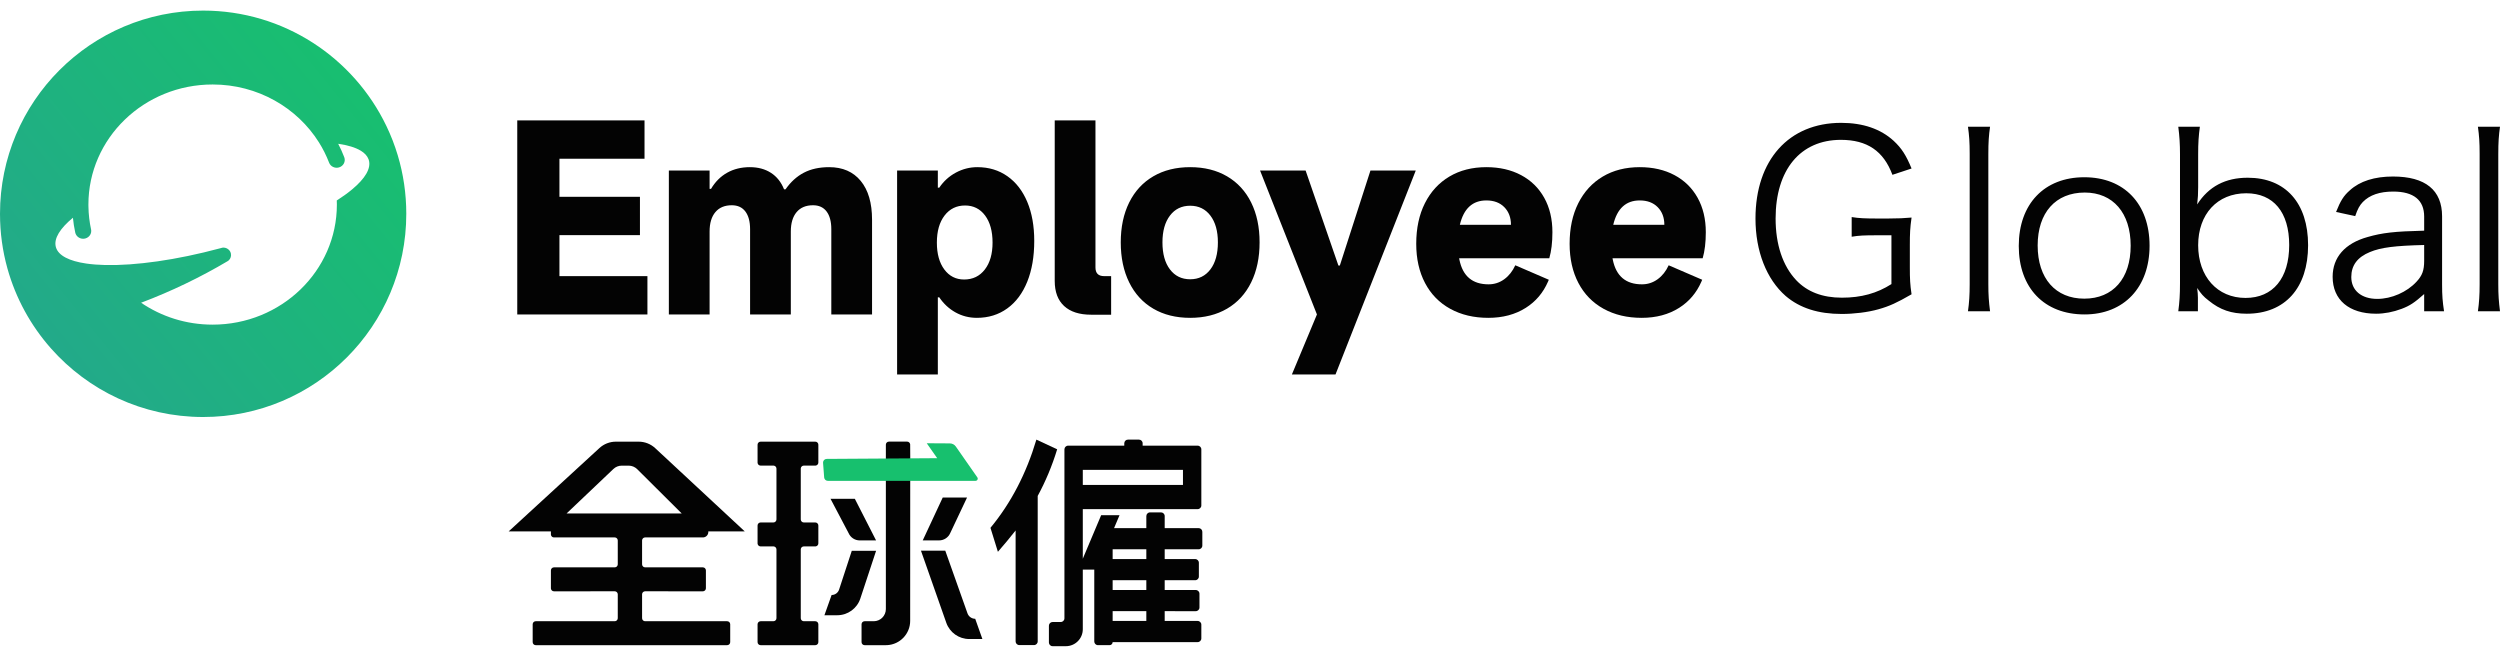 <?xml version="1.0" encoding="UTF-8"?>
<svg width="472px" height="124px" viewBox="0 0 472 124" version="1.1" xmlns="http://www.w3.org/2000/svg" xmlns:xlink="http://www.w3.org/1999/xlink">
    <title>编组</title>
    <defs>
        <linearGradient x1="99.968%" y1="20.005%" x2="14.075%" y2="89.539%" id="linearGradient-1">
            <stop stop-color="#17C06E" offset="0%"></stop>
            <stop stop-color="#23A98A" offset="100%"></stop>
        </linearGradient>
    </defs>
    <g id="页面-1" stroke="none" stroke-width="1" fill="none" fill-rule="evenodd">
        <g id="编组">
            <rect id="矩形" x="0" y="0" width="472" height="124"></rect>
            <g id="编组-48" transform="translate(0, 2)">
                <path d="M347.698,57.275 C350.061,57.275 352.655,56.954 354.601,56.404 C356.732,55.808 358.122,55.166 360.902,53.561 C360.624,51.727 360.578,50.627 360.578,48.472 L360.578,44.255 C360.578,42.146 360.624,40.999 360.902,39.074 C359.586,39.2 358.386,39.249 356.518,39.256 L354.647,39.257 C352.146,39.257 350.987,39.211 349.597,38.982 L349.597,42.696 C350.895,42.467 351.96,42.421 354.37,42.421 L357.103,42.421 L357.103,51.636 C354.37,53.378 351.404,54.203 347.744,54.203 C344.084,54.203 341.211,53.103 339.126,50.902 C336.578,48.197 335.234,44.163 335.234,39.257 C335.234,30.042 339.914,24.403 347.559,24.403 C352.516,24.403 355.62,26.512 357.288,31.005 L360.902,29.813 C359.883,27.337 359.049,26.008 357.52,24.587 C355.064,22.34 351.729,21.194 347.605,21.194 C337.736,21.194 331.435,28.208 331.435,39.257 C331.435,45.447 333.52,50.719 337.134,53.882 C339.821,56.174 343.296,57.275 347.698,57.275 Z M375.722,56.77 C375.49,54.937 375.398,53.699 375.398,51.636 L375.398,27.108 C375.398,24.816 375.49,23.578 375.722,21.927 L371.552,21.927 C371.784,23.578 371.876,24.816 371.876,27.062 L371.876,51.636 C371.876,53.699 371.784,55.12 371.552,56.77 L375.722,56.77 Z M393.56,57.366 C401.019,57.366 405.838,52.232 405.838,44.392 C405.838,36.507 401.066,31.463 393.513,31.463 C385.961,31.463 381.143,36.507 381.143,44.438 C381.143,52.369 385.961,57.366 393.56,57.366 Z M393.513,54.386 C388.093,54.386 384.71,50.581 384.71,44.346 C384.71,38.157 388.093,34.352 393.606,34.352 C398.934,34.352 402.27,38.203 402.27,44.392 C402.27,50.581 398.934,54.386 393.513,54.386 Z M424.185,57.229 C431.413,57.229 435.768,52.369 435.768,44.3 C435.768,36.323 431.506,31.555 424.371,31.555 C420.154,31.555 417.004,33.206 414.826,36.598 C414.965,35.406 415.012,34.581 415.012,33.343 L415.012,27.154 C415.012,24.953 415.104,23.624 415.336,21.927 L411.259,21.927 C411.49,23.715 411.583,25.183 411.583,27.108 L411.583,51.498 C411.583,53.699 411.49,55.028 411.259,56.77 L414.965,56.77 L414.965,54.203 C414.965,53.607 414.919,53.24 414.826,52.369 C415.568,53.47 415.985,53.974 417.004,54.753 C419.135,56.495 421.266,57.229 424.185,57.229 Z M423.954,54.249 C418.625,54.249 415.012,50.214 415.012,44.3 C415.012,38.432 418.625,34.489 424.093,34.489 C429.236,34.489 432.201,38.065 432.201,44.255 C432.201,50.535 429.143,54.249 423.954,54.249 Z M448.602,57.229 C450.178,57.229 451.846,56.908 453.421,56.312 C454.996,55.716 455.876,55.12 457.683,53.515 L457.683,56.77 L461.436,56.77 C461.158,54.937 461.066,53.79 461.066,51.727 L461.066,38.845 C461.066,33.893 457.915,31.326 451.799,31.326 C448.324,31.326 445.544,32.197 443.645,33.939 C442.486,34.948 441.884,35.911 441.05,38.019 L444.664,38.799 C445.127,37.423 445.498,36.782 446.1,36.14 C447.398,34.81 449.297,34.168 451.846,34.168 C455.691,34.168 457.683,35.773 457.683,38.891 L457.683,41.55 C451.985,41.687 449.761,41.962 447.027,42.742 C442.718,43.934 440.402,46.593 440.402,50.26 C440.402,54.616 443.506,57.229 448.602,57.229 Z M448.834,54.432 C445.822,54.432 443.923,52.828 443.923,50.306 C443.923,48.106 445.081,46.547 447.444,45.584 C449.529,44.713 452.17,44.392 457.683,44.255 L457.683,47.235 C457.683,49.068 457.313,50.031 456.247,51.177 C454.44,53.149 451.521,54.432 448.834,54.432 Z M472,56.77 C471.768,54.937 471.676,53.699 471.676,51.636 L471.676,27.108 C471.676,24.816 471.768,23.578 472,21.927 L467.83,21.927 C468.062,23.578 468.154,24.816 468.154,27.062 L468.154,51.636 C468.154,53.699 468.062,55.12 467.83,56.77 L472,56.77 Z" id="SalaryGlobal" fill="#030303" fill-rule="nonzero"></path>
                <path d="M122.233,57.371 L122.233,50.134 L105.622,50.134 L105.622,42.396 L120.822,42.396 L120.822,35.159 L105.622,35.159 L105.622,27.967 L121.686,27.967 L121.686,20.73 L97.658,20.73 L97.658,57.371 L122.233,57.371 Z M133.971,57.371 L133.971,41.713 C133.971,40.135 134.335,38.914 135.063,38.049 C135.791,37.184 136.822,36.752 138.157,36.752 C139.28,36.752 140.137,37.146 140.729,37.935 C141.32,38.724 141.616,39.832 141.616,41.258 L141.616,41.258 L141.616,57.371 L149.307,57.371 L149.307,41.713 C149.307,40.135 149.671,38.914 150.399,38.049 C151.127,37.184 152.158,36.752 153.493,36.752 C154.616,36.752 155.473,37.146 156.065,37.935 C156.656,38.724 156.952,39.832 156.952,41.258 L156.952,41.258 L156.952,57.371 L164.643,57.371 L164.643,39.483 C164.643,36.327 163.93,33.884 162.504,32.154 C161.078,30.425 159.091,29.56 156.542,29.56 C154.692,29.56 153.099,29.909 151.764,30.607 C150.429,31.305 149.276,32.352 148.306,33.748 L148.306,33.748 L148.032,33.748 C147.486,32.382 146.66,31.343 145.552,30.63 C144.445,29.917 143.118,29.56 141.57,29.56 C139.962,29.56 138.537,29.909 137.293,30.607 C136.049,31.305 135.033,32.321 134.244,33.657 L134.244,33.657 L133.971,33.657 L133.971,30.197 L126.28,30.197 L126.28,57.371 L133.971,57.371 Z M177.063,68.705 L177.063,54.139 L177.336,54.139 C178.156,55.353 179.18,56.301 180.408,56.984 C181.637,57.667 182.979,58.008 184.436,58.008 C186.62,58.008 188.531,57.417 190.17,56.233 C191.808,55.05 193.067,53.366 193.947,51.181 C194.827,48.996 195.266,46.432 195.266,43.488 C195.266,40.666 194.827,38.208 193.947,36.114 C193.067,34.021 191.815,32.405 190.192,31.267 C188.569,30.129 186.681,29.56 184.527,29.56 C183.101,29.56 181.751,29.901 180.476,30.584 C179.202,31.267 178.156,32.215 177.336,33.429 L177.336,33.429 L177.063,33.429 L177.063,30.197 L169.373,30.197 L169.373,68.705 L177.063,68.705 Z M182.024,50.771 C180.476,50.771 179.233,50.141 178.292,48.882 C177.352,47.623 176.881,45.931 176.881,43.807 C176.881,41.652 177.367,39.946 178.338,38.686 C179.308,37.427 180.598,36.797 182.206,36.797 C183.783,36.797 185.042,37.427 185.983,38.686 C186.923,39.946 187.394,41.652 187.394,43.807 C187.394,45.931 186.908,47.623 185.937,48.882 C184.967,50.141 183.662,50.771 182.024,50.771 Z M209.781,57.417 L209.781,50.134 L208.461,50.134 C207.369,50.134 206.823,49.588 206.823,48.495 L206.823,48.495 L206.823,20.73 L199.132,20.73 L199.132,51.044 C199.132,53.108 199.723,54.686 200.907,55.778 C202.09,56.87 203.789,57.417 206.003,57.417 L206.003,57.417 L209.781,57.417 Z M224.704,58.008 C227.374,58.008 229.695,57.432 231.667,56.279 C233.639,55.126 235.156,53.472 236.218,51.317 C237.279,49.163 237.81,46.644 237.81,43.761 C237.81,40.879 237.279,38.368 236.218,36.228 C235.156,34.089 233.639,32.443 231.667,31.29 C229.695,30.137 227.374,29.56 224.704,29.56 C222.034,29.56 219.714,30.137 217.742,31.29 C215.77,32.443 214.253,34.089 213.191,36.228 C212.129,38.368 211.598,40.879 211.598,43.761 C211.598,46.644 212.129,49.163 213.191,51.317 C214.253,53.472 215.77,55.126 217.742,56.279 C219.714,57.432 222.034,58.008 224.704,58.008 Z M224.704,50.726 C223.096,50.726 221.822,50.103 220.882,48.859 C219.941,47.615 219.471,45.916 219.471,43.761 C219.471,41.637 219.941,39.953 220.882,38.709 C221.822,37.465 223.096,36.843 224.704,36.843 C226.312,36.843 227.586,37.465 228.527,38.709 C229.467,39.953 229.938,41.637 229.938,43.761 C229.938,45.916 229.467,47.615 228.527,48.859 C227.586,50.103 226.312,50.726 224.704,50.726 Z M252.142,68.705 L267.296,30.197 L258.741,30.197 L252.962,48.131 L252.689,48.131 L246.5,30.197 L237.899,30.197 L248.638,57.371 L243.906,68.705 L252.142,68.705 Z" id="Employe" fill="#030303" fill-rule="nonzero"></path>
                <path d="M0,38.366 C0,41.945 0.489,45.412 1.406,48.7 L1.406,48.7 C2.986,54.355 5.825,59.482 9.607,63.762 L9.607,63.762 C16.632,71.717 26.906,76.731 38.353,76.731 L38.353,76.731 C59.533,76.731 76.707,59.555 76.707,38.366 L76.707,38.366 C76.707,34.532 76.146,30.831 75.1,27.339 L75.1,27.339 C74.527,25.421 73.806,23.565 72.95,21.785 L72.95,21.785 C66.765,8.899 53.596,0 38.353,0 L38.353,0 C17.171,0 0,17.177 0,38.366 M16.125,43.019 C16.886,42.805 17.358,42.062 17.195,41.313 L17.195,41.313 C16.892,39.92 16.721,38.48 16.697,37.007 L16.697,37.007 C16.691,36.88 16.691,36.749 16.691,36.622 L16.691,36.622 C16.691,24.102 27.193,13.951 40.146,13.951 L40.146,13.951 C48.651,13.951 56.097,18.328 60.212,24.873 L60.212,24.873 C60.973,26.087 61.619,27.374 62.137,28.722 L62.137,28.722 C62.413,29.442 63.225,29.827 63.988,29.613 L63.988,29.613 C64.839,29.374 65.304,28.485 64.995,27.682 L64.995,27.682 C64.661,26.813 64.278,25.968 63.85,25.148 L63.85,25.148 C65.655,25.405 67.104,25.841 68.114,26.454 L68.114,26.454 C68.837,26.892 69.337,27.425 69.572,28.049 L69.572,28.049 C69.594,28.104 69.615,28.163 69.632,28.221 L69.632,28.221 C70.103,29.799 68.92,31.724 66.488,33.751 L66.488,33.751 C65.658,34.445 64.685,35.146 63.583,35.851 L63.583,35.851 C63.595,36.106 63.601,36.364 63.601,36.622 L63.601,36.622 C63.601,49.141 53.098,59.292 40.146,59.292 L40.146,59.292 C35.118,59.292 30.458,57.762 26.639,55.157 L26.639,55.157 C32.352,52.999 37.816,50.363 42.984,47.304 L42.984,47.304 C43.06,47.248 43.134,47.193 43.209,47.138 L43.209,47.138 C43.537,46.812 43.706,46.331 43.583,45.82 L43.583,45.82 C43.419,45.139 42.731,44.674 42.012,44.756 L42.012,44.756 C42.004,44.758 41.996,44.758 41.988,44.76 L41.988,44.76 C41.847,44.801 41.709,44.837 41.569,44.876 L41.569,44.876 C33.27,47.111 25.552,48.166 19.879,48.038 L19.879,48.038 C18.556,48.007 17.348,47.913 16.266,47.755 L16.266,47.755 C13.09,47.289 11.03,46.268 10.562,44.693 L10.562,44.693 C10.551,44.657 10.542,44.621 10.533,44.585 L10.533,44.585 C10.14,43.015 11.348,41.115 13.767,39.112 L13.767,39.112 C13.86,40.061 14.007,40.993 14.206,41.907 L14.206,41.907 C14.358,42.606 14.997,43.077 15.698,43.077 L15.698,43.077 C15.839,43.077 15.982,43.058 16.125,43.019" id="Fill-7备份-9" fill="url(#linearGradient-1)"></path>
                <path d="M171.85,89.202 L171.841,115.217 C171.841,117.668 169.921,119.671 167.503,119.802 L167.251,119.808 L163.235,119.808 C162.918,119.808 162.661,119.551 162.661,119.234 L162.661,115.862 C162.661,115.545 162.918,115.288 163.235,115.288 L164.956,115.288 C166.223,115.288 167.251,114.26 167.251,112.992 L167.251,81.953 C167.251,81.636 167.508,81.379 167.825,81.379 L171.268,81.379 C171.549,81.379 171.783,81.582 171.832,81.85 L171.841,81.953 C171.88,86.607 171.882,89.023 171.85,89.202 Z" id="路径" fill="#030303"></path>
                <g id="编组-8" transform="translate(187, 81)" fill="#030303">
                    <g id="编组-2" transform="translate(11.034, 0)">
                        <path d="M28.082,13.126 L6.398,13.124 L6.398,13.124 L6.398,22.485 L9.866,14.267 L13.333,14.267 L12.301,16.71 L18.393,16.71 L18.394,14.434 C18.394,14.049 18.706,13.738 19.09,13.737 L21.165,13.737 C21.549,13.737 21.861,14.049 21.861,14.434 C21.861,14.434 21.861,14.434 21.861,14.434 L21.86,16.71 L21.86,16.71 L28.269,16.71 C28.654,16.71 28.965,17.022 28.966,17.407 L28.966,20.009 C28.966,20.393 28.654,20.705 28.269,20.705 C28.269,20.705 28.269,20.705 28.269,20.705 L21.86,20.704 L21.86,20.704 L21.86,22.551 L27.616,22.552 C28.001,22.553 28.313,22.864 28.313,23.249 L28.313,25.851 C28.313,26.235 28.001,26.547 27.616,26.547 C27.616,26.547 27.616,26.547 27.616,26.547 L21.86,26.547 L21.86,26.547 L21.86,28.394 L27.727,28.394 C28.112,28.395 28.424,28.706 28.424,29.091 L28.424,31.693 C28.424,32.077 28.112,32.389 27.727,32.389 C27.727,32.389 27.727,32.389 27.727,32.389 L21.86,32.388 L21.86,32.388 L21.86,34.235 L28.082,34.236 C28.466,34.237 28.778,34.548 28.778,34.933 L28.778,37.535 C28.778,37.919 28.466,38.231 28.082,38.231 C28.082,38.231 28.082,38.231 28.082,38.231 L12.033,38.231 L12.033,38.231 C12.033,38.549 11.775,38.806 11.457,38.806 C11.457,38.806 11.457,38.806 11.457,38.806 L9.262,38.806 C8.877,38.806 8.565,38.495 8.565,38.11 L8.565,24.538 L8.565,24.538 L6.398,24.538 L6.398,35.801 C6.398,37.568 4.966,39 3.199,39 C3.199,39 3.199,39 3.199,39 L0.696,39 C0.312,39 3.80170115e-16,38.688 0,38.304 L0,35.131 C4.8726241e-07,34.746 0.312,34.435 0.696,34.435 L2.234,34.435 C2.618,34.435 2.93,34.123 2.93,33.738 L2.931,1.838 C2.931,1.453 3.243,1.141 3.627,1.141 L14.229,1.141 L14.229,1.141 L14.229,0.696 C14.229,0.312 14.541,0 14.926,1.14910108e-08 L17,1.14910108e-08 C17.385,-6.83981663e-05 17.697,0.312 17.697,0.696 C17.697,0.696 17.697,0.696 17.697,0.696 L17.696,1.141 L17.696,1.141 L28.082,1.141 C28.466,1.141 28.778,1.453 28.778,1.838 L28.778,12.429 C28.778,12.814 28.466,13.126 28.082,13.126 C28.082,13.126 28.082,13.126 28.082,13.126 Z M18.393,32.388 L12.033,32.388 L12.033,34.235 L18.393,34.235 L18.393,32.388 Z M18.393,26.547 L12.033,26.547 L12.033,28.394 L18.393,28.394 L18.393,26.547 Z M18.393,20.704 L12.033,20.704 L12.033,22.551 L18.393,22.551 L18.393,20.704 Z M6.398,5.706 L6.398,8.559 L25.31,8.559 L25.31,5.706 L6.398,5.706 Z" id="形状"></path>
                    </g>
                    <path d="M8.918,38.096 L8.918,10.633 L8.918,10.633 C10.404,7.891 11.643,4.942 12.593,1.827 L8.67,0 C6.771,6.396 3.881,11.962 0,16.655 L1.404,21.182 C2.56,19.853 3.675,18.524 4.748,17.153 L4.748,38.096 C4.748,38.481 5.06,38.792 5.444,38.792 L8.222,38.792 C8.606,38.792 8.918,38.481 8.918,38.096 Z" id="佣备份" fill-rule="nonzero"></path>
                </g>
                <path d="M120.581,81.386 C121.74,81.386 122.857,81.825 123.706,82.614 L140.612,98.33 L133.727,98.33 C133.787,98.895 133.378,99.401 132.813,99.461 L132.704,99.467 L121.798,99.467 C121.517,99.467 121.283,99.67 121.234,99.937 L121.225,100.041 L121.225,104.543 C121.225,104.86 121.482,105.117 121.798,105.117 L132.7,105.117 C133.017,105.117 133.274,105.374 133.274,105.691 L133.274,109.064 C133.274,109.345 133.071,109.58 132.803,109.628 L132.7,109.638 L121.798,109.637 C121.517,109.637 121.283,109.84 121.234,110.108 L121.225,110.211 L121.225,114.714 C121.225,115.031 121.482,115.288 121.798,115.288 L137.29,115.288 C137.607,115.288 137.864,115.545 137.864,115.862 L137.864,119.234 C137.864,119.551 137.607,119.808 137.29,119.808 L101.143,119.808 C100.826,119.808 100.569,119.551 100.569,119.234 L100.569,115.862 C100.569,115.545 100.826,115.288 101.143,115.288 L116.061,115.288 C116.378,115.288 116.634,115.031 116.634,114.714 L116.634,110.211 C116.635,109.929 116.432,109.695 116.164,109.646 L116.061,109.637 L104.585,109.638 C104.304,109.638 104.069,109.435 104.021,109.167 L104.011,109.064 L104.011,105.691 C104.011,105.374 104.268,105.117 104.585,105.117 L116.061,105.117 C116.378,105.117 116.634,104.86 116.634,104.543 L116.634,100.041 C116.635,99.759 116.432,99.524 116.164,99.476 L116.061,99.467 L104.585,99.467 C104.304,99.467 104.069,99.264 104.021,98.996 L104.011,98.893 L104.011,98.33 L96.034,98.33 L113.171,82.595 C114.018,81.817 115.125,81.386 116.275,81.386 L120.581,81.386 Z M118.685,85.912 L117.39,85.912 C116.801,85.912 116.235,86.138 115.809,86.544 L106.966,94.946 L128.712,94.946 L120.304,86.58 C119.874,86.153 119.292,85.912 118.685,85.912 Z" id="形状结合" fill="#030303"></path>
                <path d="M154.504,81.96 L154.504,85.332 C154.504,85.614 154.301,85.848 154.033,85.897 L153.93,85.906 L153.93,85.906 L151.759,85.906 C151.477,85.906 151.243,86.109 151.194,86.376 L151.185,86.48 L151.185,86.48 L151.185,96.068 C151.185,96.384 151.442,96.641 151.759,96.642 L153.93,96.642 C154.247,96.642 154.504,96.899 154.504,97.216 L154.504,100.588 C154.504,100.87 154.301,101.104 154.033,101.153 L153.93,101.162 L153.93,101.162 L151.759,101.162 C151.477,101.162 151.243,101.365 151.194,101.632 L151.185,101.736 L151.185,101.736 L151.185,114.714 C151.185,115.031 151.442,115.288 151.759,115.288 L153.93,115.288 C154.247,115.288 154.504,115.545 154.504,115.862 L154.504,119.234 C154.504,119.551 154.247,119.808 153.93,119.808 L143.602,119.808 C143.285,119.808 143.028,119.551 143.028,119.234 L143.028,115.862 C143.028,115.545 143.285,115.288 143.602,115.288 L146.021,115.288 C146.338,115.288 146.595,115.031 146.595,114.714 L146.595,101.736 C146.595,101.454 146.392,101.22 146.124,101.171 L146.021,101.162 L146.021,101.162 L143.602,101.162 C143.32,101.162 143.086,100.959 143.037,100.691 L143.028,100.588 L143.028,100.588 L143.028,97.216 C143.028,96.899 143.285,96.642 143.602,96.642 L146.021,96.642 C146.338,96.641 146.595,96.384 146.595,96.068 L146.595,86.48 C146.595,86.198 146.392,85.964 146.124,85.915 L146.021,85.906 L146.021,85.906 L143.602,85.906 C143.32,85.906 143.086,85.703 143.037,85.436 L143.028,85.332 L143.028,85.332 L143.028,81.96 C143.028,81.643 143.285,81.386 143.602,81.386 L153.93,81.386 C154.247,81.386 154.504,81.643 154.504,81.96 Z" id="路径" fill="#030303"></path>
                <path d="M178.466,101.965 L182.661,113.795 C182.86,114.357 183.361,114.749 183.943,114.816 L184.119,114.826 L185.476,118.648 L182.99,118.648 C181.042,118.648 179.306,117.417 178.66,115.579 L173.876,101.965 L178.466,101.965 Z" id="路径" fill="#030303"></path>
                <path d="M165.405,101.996 L162.43,111.007 C161.808,112.888 160.051,114.158 158.071,114.158 L155.651,114.158 L157.008,110.336 C157.651,110.336 158.221,109.923 158.421,109.312 L160.815,101.996 L165.405,101.996 Z" id="路径" fill="#030303"></path>
                <path d="M161.389,92.168 L165.405,100.032 L162.319,100.032 C161.406,100.032 160.579,99.49 160.215,98.653 L156.799,92.168 L161.389,92.168 Z" id="路径" fill="#030303"></path>
                <path d="M182.579,91.932 L179.402,98.649 C179.038,99.487 178.211,100.028 177.298,100.028 L174.212,100.028 L177.989,91.932 L182.579,91.932 Z" id="路径" fill="#030303"></path>
                <path d="M155.79,88.133 L159.855,82.303 C160.111,81.935 160.53,81.715 160.978,81.713 L165.344,81.686 L165.344,81.686 L163.373,84.505 L184.238,84.641 C184.619,84.644 184.926,84.954 184.923,85.335 C184.923,85.351 184.922,85.367 184.921,85.383 L184.711,88.146 C184.684,88.506 184.384,88.784 184.023,88.784 L156.129,88.784 C155.901,88.784 155.716,88.598 155.716,88.37 C155.716,88.285 155.742,88.203 155.79,88.133 Z" id="路径" fill="#17C06E" fill-rule="nonzero" transform="translate(170.157, 85.235) scale(-1, 1) translate(-170.157, -85.235) "></path>
                <path d="M280.627,29.56 C283.115,29.56 285.299,30.061 287.18,31.062 C289.061,32.063 290.518,33.49 291.549,35.341 C292.581,37.192 293.096,39.361 293.096,41.85 C293.096,43.761 292.899,45.4 292.505,46.766 L292.505,46.766 L275.485,46.766 L275.539,47.05 C276.171,50.138 278.004,51.681 281.037,51.681 C282.129,51.681 283.115,51.363 283.995,50.726 C284.875,50.088 285.572,49.208 286.088,48.086 L286.088,48.086 L292.414,50.817 L292.257,51.191 C291.341,53.287 289.945,54.93 288.068,56.119 C286.081,57.379 283.722,58.008 280.991,58.008 C278.261,58.008 275.864,57.439 273.801,56.301 C271.738,55.163 270.153,53.54 269.046,51.431 C267.938,49.322 267.385,46.857 267.385,44.034 C267.385,41.091 267.931,38.534 269.023,36.365 C270.115,34.195 271.655,32.519 273.642,31.335 C275.629,30.152 277.958,29.56 280.627,29.56 Z M280.627,35.841 C278.018,35.841 276.35,37.374 275.622,40.439 L275.622,40.439 L285.269,40.439 C285.269,39.073 284.852,37.966 284.018,37.116 C283.183,36.266 282.053,35.841 280.627,35.841 Z" id="形状结合" fill="#030303"></path>
                <path d="M309.587,29.56 C312.074,29.56 314.259,30.061 316.14,31.062 C318.021,32.063 319.477,33.49 320.508,35.341 C321.54,37.192 322.056,39.361 322.056,41.85 C322.056,43.761 321.858,45.4 321.464,46.766 L321.464,46.766 L304.444,46.766 L304.498,47.05 C305.131,50.138 306.963,51.681 309.996,51.681 C311.088,51.681 312.074,51.363 312.954,50.726 C313.834,50.088 314.532,49.208 315.047,48.086 L315.047,48.086 L321.373,50.817 L321.216,51.191 C320.3,53.287 318.904,54.93 317.027,56.119 C315.04,57.379 312.681,58.008 309.951,58.008 C307.22,58.008 304.823,57.439 302.76,56.301 C300.697,55.163 299.112,53.54 298.005,51.431 C296.898,49.322 296.344,46.857 296.344,44.034 C296.344,41.091 296.89,38.534 297.982,36.365 C299.074,34.195 300.614,32.519 302.601,31.335 C304.588,30.152 306.917,29.56 309.587,29.56 Z M309.587,35.841 C306.977,35.841 305.309,37.374 304.581,40.439 L304.581,40.439 L314.228,40.439 C314.228,39.073 313.811,37.966 312.977,37.116 C312.143,36.266 311.012,35.841 309.587,35.841 Z" id="形状结合备份" fill="#030303"></path>
            </g>
        </g>
    </g>
</svg>
